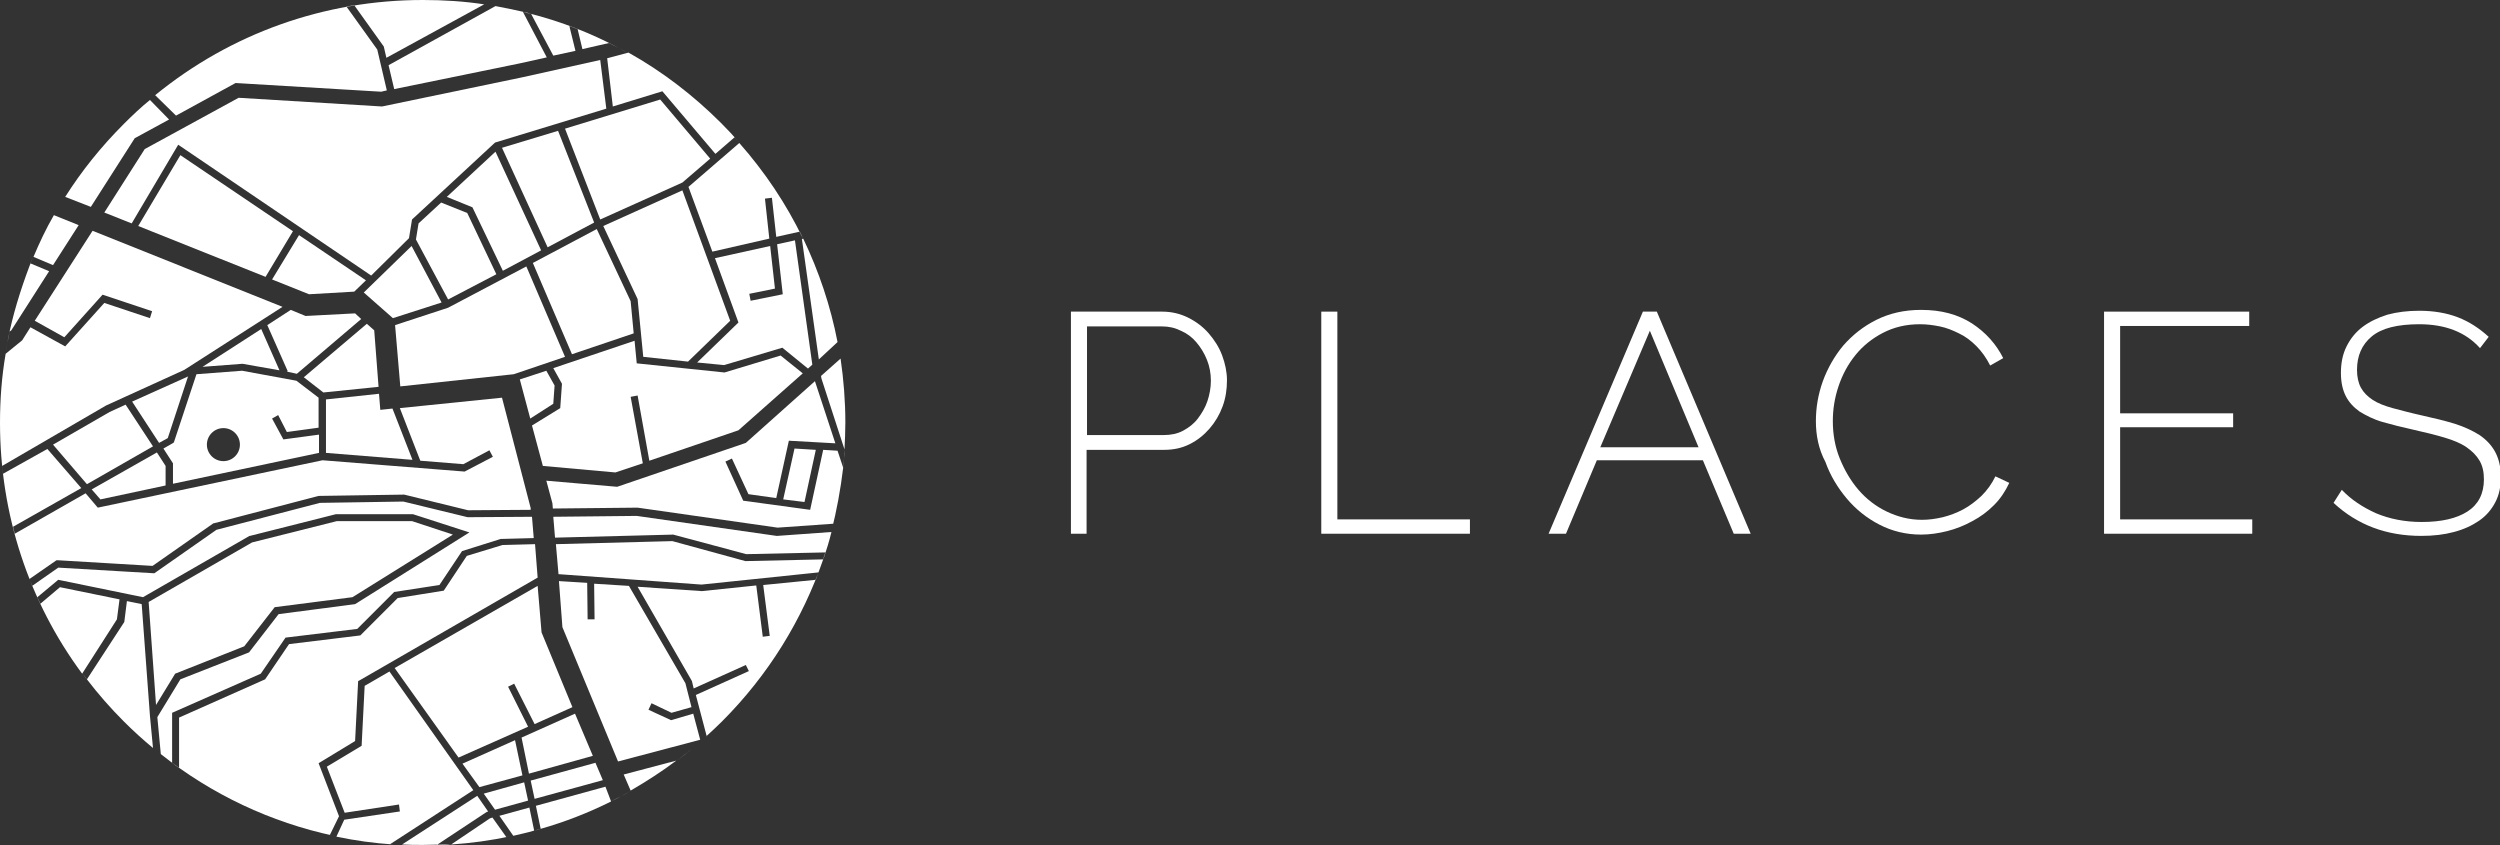 <?xml version="1.0" encoding="utf-8"?>
<!-- Generator: Adobe Illustrator 24.1.2, SVG Export Plug-In . SVG Version: 6.00 Build 0)  -->
<svg version="1.1" id="Layer_1" xmlns="http://www.w3.org/2000/svg" xmlns:xlink="http://www.w3.org/1999/xlink" x="0px" y="0px"
	 viewBox="0 0 575.2 194.5" style="enable-background:new 0 0 575.2 194.5;" xml:space="preserve">
<rect x="0" y="0" width="575.2" height="194.5" fill="#333333" stroke="none"/>
<style type="text/css">
	.st0{fill:#FFFFFF;}
</style>
<g>
	<path class="st0" d="M246.4,122.8V71.7h21c2.2,0,4.2,0.5,6,1.4c1.8,0.9,3.4,2.1,4.7,3.6c1.3,1.5,2.4,3.2,3.1,5.1
		c0.7,1.9,1.1,3.8,1.1,5.7c0,2.1-0.3,4.1-1,6c-0.7,1.9-1.7,3.6-3,5.1c-1.3,1.5-2.8,2.7-4.6,3.6c-1.8,0.9-3.7,1.3-5.9,1.3h-17.8v19.3
		H246.4z M250.1,100.1h17.6c1.7,0,3.2-0.3,4.5-1c1.3-0.7,2.5-1.6,3.4-2.8c0.9-1.2,1.7-2.5,2.2-4c0.5-1.5,0.8-3.1,0.8-4.7
		c0-1.7-0.3-3.3-0.9-4.8c-0.6-1.5-1.4-2.8-2.4-4c-1-1.2-2.2-2.1-3.6-2.7c-1.4-0.7-2.8-1-4.4-1h-17.2V100.1z"/>
	<path class="st0" d="M304,122.8V71.7h3.7v47.8h30.5v3.3H304z"/>
	<path class="st0" d="M378,71.7h3.2l21.6,51.1h-3.9l-7.1-16.9h-24.4l-7.1,16.9h-4L378,71.7z M390.8,102.9l-11.2-26.8l-11.4,26.8
		H390.8z"/>
	<path class="st0" d="M417.8,96.9c0-3.1,0.5-6.1,1.6-9.2c1.1-3,2.7-5.8,4.7-8.2c2.1-2.4,4.6-4.4,7.6-5.9c3-1.5,6.4-2.3,10.3-2.3
		c4.6,0,8.4,1,11.7,3.1c3.2,2.1,5.6,4.8,7.2,8l-3,1.7c-0.9-1.8-2-3.3-3.2-4.5c-1.2-1.2-2.5-2.2-4-2.9c-1.4-0.7-2.9-1.3-4.4-1.6
		c-1.5-0.3-3-0.5-4.5-0.5c-3.3,0-6.1,0.7-8.6,2c-2.5,1.3-4.6,3-6.3,5.1c-1.7,2.1-3,4.5-3.9,7.2c-0.9,2.7-1.3,5.3-1.3,8
		c0,3,0.5,5.9,1.6,8.6c1.1,2.7,2.5,5.1,4.3,7.2c1.8,2.1,4,3.8,6.5,5c2.5,1.2,5.2,1.9,8.1,1.9c1.5,0,3.1-0.2,4.8-0.6
		c1.6-0.4,3.2-1,4.7-1.8c1.5-0.8,2.9-1.9,4.2-3.1c1.3-1.3,2.4-2.8,3.2-4.5l3.2,1.5c-0.9,1.9-2,3.6-3.5,5.1c-1.5,1.5-3.1,2.7-5,3.7
		c-1.8,1-3.8,1.8-5.8,2.3c-2,0.5-4,0.8-6,0.8c-3.5,0-6.7-0.8-9.6-2.3c-2.9-1.5-5.4-3.5-7.5-6c-2.1-2.5-3.8-5.3-4.9-8.4
		C418.4,103.3,417.8,100.1,417.8,96.9z"/>
	<path class="st0" d="M518.2,119.5v3.3h-34.1V71.7h33.4V75h-29.7v20.1h26v3.2h-26v21.2H518.2z"/>
	<path class="st0" d="M570.6,80.1c-3.3-3.7-8-5.5-14-5.5c-5,0-8.6,0.9-10.9,2.8c-2.3,1.9-3.4,4.5-3.4,7.7c0,1.6,0.3,3,0.9,4.1
		c0.6,1.1,1.5,2,2.7,2.8c1.2,0.8,2.8,1.4,4.6,1.9c1.9,0.5,4.1,1.1,6.8,1.7c2.7,0.6,5.2,1.2,7.5,1.9c2.2,0.7,4.1,1.6,5.7,2.6
		c1.6,1.1,2.8,2.4,3.6,3.9c0.8,1.5,1.3,3.4,1.3,5.7c0,2.3-0.4,4.2-1.3,5.9c-0.9,1.7-2.1,3.1-3.7,4.2c-1.6,1.1-3.5,2-5.8,2.6
		c-2.2,0.6-4.7,0.9-7.5,0.9c-8,0-14.7-2.5-20.2-7.6l1.9-3c2.2,2.3,4.8,4,7.9,5.4c3.1,1.3,6.6,2,10.5,2c4.5,0,8-0.8,10.5-2.4
		c2.5-1.6,3.8-4.1,3.8-7.4c0-1.7-0.3-3.1-1-4.3c-0.7-1.2-1.7-2.2-3-3.1c-1.3-0.9-3-1.6-5-2.2c-2-0.6-4.4-1.2-7.1-1.8
		c-2.7-0.6-5.1-1.2-7.2-1.8c-2.1-0.6-3.8-1.5-5.3-2.4c-1.4-1-2.5-2.2-3.2-3.6c-0.7-1.4-1.1-3.1-1.1-5.3c0-2.3,0.4-4.3,1.3-6.1
		c0.9-1.8,2.1-3.3,3.7-4.5c1.6-1.2,3.5-2.1,5.7-2.8c2.2-0.6,4.7-0.9,7.3-0.9c3.3,0,6.3,0.5,8.9,1.5c2.6,1,4.9,2.5,7.1,4.5
		L570.6,80.1z"/>
</g>
<g>
	<path class="st0" d="M122.3,3.2c-0.7-0.2-1.4-0.4-2.1-0.5C120.9,2.9,121.6,3.1,122.3,3.2z"/>
	<path class="st0" d="M114,1.4L89.4,15l1.3,5.5l28.8-5.9l6.3-1.4l-5.5-10.5C118.1,2.2,116.1,1.8,114,1.4C114,1.4,114,1.4,114,1.4z"
		/>
	<polygon class="st0" points="25.2,94.8 12.2,102.3 20,111.4 35.2,102.7 28.9,93.1 	"/>
	<polygon class="st0" points="83.7,67.3 90.4,73.2 101.6,69.6 94.7,56.6 	"/>
	<polygon class="st0" points="54.9,22.5 33.3,34.3 24,48.9 30.3,51.4 41,33.3 85.4,63.4 94.1,54.8 94.8,50.5 113.9,32.8 139.5,25 
		138.1,13.8 120.1,17.8 87.9,24.5 	"/>
	<polygon class="st0" points="38.6,100.8 43.3,86.5 43.3,86.6 30.4,92.4 36.6,101.9 	"/>
	<polygon class="st0" points="38.1,111.7 38.1,107.2 36.1,104.1 21.1,112.6 23.1,114.9 	"/>
	<path class="st0" d="M134,11.3l6.1-1.4c0.8,0.4,1.5,0.8,2.2,1.1c-6.4-3.4-13.1-6-20.1-7.8l5.1,9.6l5.1-1.1L131,6
		c0.6,0.2,1.3,0.5,1.9,0.7L134,11.3z"/>
	<polygon class="st0" points="114.2,63.1 107.5,49 101.5,46.6 96.3,51.4 95.7,55.1 103.1,68.9 	"/>
	<path class="st0" d="M192.7,78.7c-1.6-8.3-4.3-16.3-7.9-23.8l-0.3,0.1l3.9,27.7L192.7,78.7z"/>
	<polygon class="st0" points="124.5,57.6 114,34.9 102.8,45.3 108.7,47.7 115.7,62.3 	"/>
	<polygon class="st0" points="180,80 185.9,84.8 186.9,83.9 182.9,55.3 178.8,56.2 180.1,67.7 172.7,69.2 172.4,67.6 178.3,66.4 
		177.2,56.6 164.5,59.4 169.9,74.2 160.4,83.4 166.6,84 	"/>
	<polygon class="st0" points="130,29.6 138.1,50.5 157,42 163.4,36.5 151.9,22.9 	"/>
	<path class="st0" d="M158.4,43l5.5,14.9l13.1-3l-1-9.2l1.6-0.2l1,9l5.4-1.2c0.3,0.5,0.5,1,0.7,1.5c-3.8-7.9-8.7-15.2-14.6-21.9
		L158.4,43z"/>
	<polygon class="st0" points="136.7,51.2 128.4,30.1 115.5,34 126,56.9 	"/>
	<polygon class="st0" points="145.8,76.7 145.1,69.3 137.3,52.7 122.6,60.5 131.6,81.5 	"/>
	<polygon class="st0" points="148,82.1 158.3,83.2 168,73.8 157,43.8 138.8,52 146.7,68.8 	"/>
	<path class="st0" d="M142.9,183.2c-0.7,0.4-1.5,0.8-2.2,1.1C141.4,183.9,142.2,183.6,142.9,183.2z"/>
	<path class="st0" d="M117.4,192.4c-0.3,0.1-0.6,0.1-0.9,0.2l-3.2-4.5l-0.6,0.2l-8.9,6C108.3,194,112.9,193.4,117.4,192.4z"/>
	<polygon class="st0" points="121.5,184.2 120.6,180 111.3,182.6 113.9,186.3 	"/>
	<path class="st0" d="M121.8,185.8l-6.9,1.9l3.2,4.6c1.6-0.4,3.2-0.7,4.8-1.2L121.8,185.8z"/>
	<polygon class="st0" points="138.7,179.5 137,175.5 122.1,179.6 123,183.8 	"/>
	<path class="st0" d="M77.4,192.5c4.3,0.9,8.6,1.5,13.1,1.8c-0.2,0-0.5,0-0.7-0.1l19.1-12.4l-19.3-27.3l-5.7,3.3l-0.7,13.8l-8,4.8
		l4.1,10.6l12.5-1.9l0.2,1.6l-12.8,1.9L77.4,192.5z"/>
	<polygon class="st0" points="135.1,134.1 128.6,133.7 129.4,144.3 142.2,175.2 161.1,170.2 159.5,164.2 154.4,165.7 149.2,163.3 
		149.9,161.8 154.5,164 159.1,162.7 157.7,157.2 144.7,134.8 136.7,134.3 136.8,142.5 135.2,142.5 	"/>
	<polygon class="st0" points="120,169.7 121.7,178 136.4,173.9 132.3,164.2 	"/>
	<path class="st0" d="M123,191.1c0.5-0.1,1-0.3,1.5-0.4C124,190.8,123.5,190.9,123,191.1z"/>
	<polygon class="st0" points="67.4,53.2 41.5,35.7 31.8,52 61.1,63.7 	"/>
	<path class="st0" d="M139.3,181l-16,4.4l1.1,5.3c5.6-1.6,11-3.7,16.2-6.3L139.3,181z"/>
	<path class="st0" d="M66,99.4l7.3-1v-6.9l-5.1-3.9l-12.5-2.3l-10.5,0.8l-5.2,15.7l-0.3,0.2l-2.1,1.2l2.2,3.4v4.7l33.6-7.1v-4.2
		l-8.2,1.1l-2.6-4.8l1.4-0.8L66,99.4z M51.4,106.1c-2.1,0-3.8-1.7-3.8-3.8c0-2.1,1.7-3.8,3.8-3.8c2.1,0,3.8,1.7,3.8,3.8
		C55.2,104.4,53.5,106.1,51.4,106.1z"/>
	<polygon class="st0" points="123.7,134.8 90.8,153.7 105.5,174.3 121.5,167.2 116.9,158 118.3,157.3 123,166.6 131.7,162.7 
		124.6,145.5 	"/>
	<path class="st0" d="M155.6,175.1c1.2-0.9,2.3-1.8,3.5-2.7C158,173.3,156.8,174.2,155.6,175.1z"/>
	<path class="st0" d="M159.3,172.2c0.5-0.4,1-0.9,1.5-1.3C160.3,171.3,159.8,171.8,159.3,172.2z"/>
	<path class="st0" d="M143.5,178.2l1.6,3.7c3.6-2.1,7.2-4.4,10.5-6.9L143.5,178.2z"/>
	<path class="st0" d="M145.1,182c-0.7,0.4-1.4,0.8-2.2,1.2C143.6,182.8,144.4,182.4,145.1,182z"/>
	<polygon class="st0" points="120.2,178.4 118.5,170.3 106.4,175.7 110.3,181.1 	"/>
	<path class="st0" d="M18.1,51.8l-5.7-2.3c-1.8,3.1-3.3,6.3-4.7,9.6l4.5,1.9L18.1,51.8z"/>
	<path class="st0" d="M2.2,76.3L2.6,76l8.7-13.6l-4.3-1.8c0.2-0.5,0.4-1,0.6-1.5C5.4,64.7,3.5,70.4,2.2,76.3z"/>
	<path class="st0" d="M1.3,81.3c0.1-0.8,0.3-1.7,0.4-2.5C1.6,79.7,1.4,80.5,1.3,81.3z"/>
	<path class="st0" d="M1.7,78.8c0.2-0.8,0.3-1.7,0.5-2.5C2.1,77.1,1.9,78,1.7,78.8z"/>
	<path class="st0" d="M111.4,1c0.3,0,0.5,0.1,0.8,0.1C111.9,1.1,111.6,1,111.4,1z"/>
	<path class="st0" d="M40.5,26.6l13.7-7.5l33.5,2l1.3-0.3l-2.2-9.4l-7.1-9.9c0.6-0.1,1.2-0.2,1.8-0.3l6.8,9.5l0.6,2.6L111.4,1
		c-4.6-0.7-9.3-1-14.1-1C74.6,0,53.1,7.7,35.7,21.9L40.5,26.6z"/>
	<path class="st0" d="M34.5,23c0.4-0.4,0.8-0.7,1.3-1.1C35.3,22.3,34.9,22.6,34.5,23z"/>
	<path class="st0" d="M20.9,47.6L31,31.8l7.9-4.3L34.5,23c-2.1,1.7-4.1,3.6-6,5.5c-5.2,5.2-9.7,10.8-13.5,16.8L20.9,47.6z"/>
	<path class="st0" d="M15,45.3c-0.9,1.4-1.7,2.8-2.6,4.3C13.3,48.1,14.1,46.7,15,45.3z"/>
	<polygon class="st0" points="81.5,67.1 84.2,64.5 68.8,54.1 62.6,64.3 71.1,67.7 	"/>
	<path class="st0" d="M92.5,194.4c-0.1,0-0.3,0-0.4,0C92.2,194.4,92.4,194.4,92.5,194.4z"/>
	<path class="st0" d="M34.5,164.7L34.5,164.7l-1.9-25.7l-3.4-0.7l-0.6,4.8L20,156.3c2.6,3.4,5.4,6.6,8.5,9.7
		c2.1,2.1,4.4,4.2,6.7,6.1L34.5,164.7z"/>
	<path class="st0" d="M171.5,129.1l-16.8-4.6l-26.8,0.7l0.6,6.9l32.9,2.4l26.9-2.8c-0.2,0.6-0.4,1.1-0.6,1.7l-12.1,1.2l1.5,11.7
		l-1.6,0.2l-1.5-11.8l-12.5,1.3l-0.1,0l-14.7-1l12.5,21.7l0.4,1.7l12-5.4l0.7,1.4l-12.2,5.5l2.5,9.5c0,0,0,0-0.1,0
		c1.2-1.1,2.4-2.2,3.6-3.4c10.7-10.7,18.5-23.4,23.3-37.3L171.5,129.1z"/>
	<path class="st0" d="M20,156.3c-0.4-0.5-0.7-0.9-1-1.4C19.3,155.4,19.6,155.9,20,156.3z"/>
	<path class="st0" d="M36.9,173.6c-0.6-0.5-1.2-1-1.8-1.5C35.7,172.6,36.3,173.1,36.9,173.6z"/>
	<path class="st0" d="M26.9,142.5l0.6-4.6l-13.7-2.8l-4.5,3.8c-0.2-0.5-0.5-1-0.7-1.5l4.8-4l19.5,4l24.5-14.1l0.1,0l19.8-5H95
		l13,4.2L81.7,139l-17.6,2.3l-6.8,8.8l-15.8,6.2l-5.3,8.7l0.8,8.5c11.7,9.3,25.3,15.7,39.8,18.8c-0.3-0.1-0.6-0.1-0.9-0.2l2.1-4.3
		l-4.7-12.2l8.4-5.1l0.7-13.8l0.4-0.2l40.9-23.6l-0.6-7.7l-7.5,0.2l-8.2,2.5l-5.3,8l-10.6,1.7l-8.6,8.6l-16.4,2l-5.5,8.1l-19.8,8.8
		v11.6c-0.6-0.4-1.1-0.8-1.6-1.2V164l20.4-9l5.7-8.3l16.5-2l8.5-8.5l10.4-1.6l5.2-7.8l8.9-2.8l0.1,0l7.5-0.2l-0.4-4.9l-14.8,0.1
		l-14.8-3.6l-19.2,0.3l-23.8,6.2l-14.3,10l-22.1-1.3l-6,4.2c-0.2-0.5-0.4-1-0.6-1.6l6.2-4.3l0.3,0l21.8,1.3l14-9.8l0.1,0l24.1-6.3
		l0.1,0l19.5-0.3l0.1,0l14.7,3.6l14.4-0.1l0-0.4l-6.6-25.4L92,93.9l4.7,12.1l9.9,0.8l6-3.2l0.8,1.5l-6.5,3.4l-32.7-2.6l-51.7,10.9
		l-2.8-3.3l-16.3,9.3c-0.1-0.5-0.3-1.1-0.4-1.6l15.7-8.9l-7.8-9L0.7,109c-0.1-0.6-0.1-1.2-0.2-1.8l23.9-13.9l0,0l18-8.2L65,70.6
		L21.3,53.1L8,73.8l6.8,3.8l8.8-9.8l11.4,3.8l-0.5,1.6L24,69.7l-9,10l-8-4.4l-1.9,3l-3.8,3.1C0.4,86.6,0,91.9,0,97.3
		c0,21,6.6,41.1,18.9,57.7L26.9,142.5z"/>
	<polygon class="st0" points="56.2,148.7 63.2,139.7 81.1,137.4 104.2,123 94.8,119.9 77.5,119.9 58,124.8 34.2,138.5 35.9,162.2 
		40.3,155 	"/>
	<path class="st0" d="M100.5,194.4l11.5-7.6l0.1,0l0.2-0.1l-2.5-3.6l-17.3,11.2c1.6,0.1,3.2,0.1,4.8,0.1c2.2,0,4.3-0.1,6.5-0.2
		C102.7,194.4,101.6,194.4,100.5,194.4z"/>
	<polygon class="st0" points="118.2,86.1 130,82.1 121.1,61.3 103.1,70.8 90.9,74.8 92.1,88.9 	"/>
	<polygon class="st0" points="127.3,92.9 127.6,88.7 125.7,85.3 119.6,87.3 122,96.3 	"/>
	<path class="st0" d="M194,107.6l-1.3-3.9l-3.3-0.2l-3,13.8l-15.4-2.1l-4.1-9l1.5-0.7l3.8,8.2l6.4,0.9l2.9-13.2l10.7,0.6l-4.7-14.3
		l-15.9,14.2L142,112l-16.3-1.4l1.4,5.2l0.1,1.2l19.4-0.2l0.1,0l32.2,4.6l12.8-0.9c-0.1,0.6-0.3,1.1-0.4,1.7
		C192.5,117.5,193.4,112.6,194,107.6z"/>
	<polygon class="st0" points="90.3,94 87.5,94.3 87.2,90.6 75,91.9 75,104.2 94.9,105.8 	"/>
	<path class="st0" d="M171.7,127.5l18.2-0.4c-0.2,0.6-0.4,1.1-0.5,1.7c0.7-2.1,1.4-4.3,1.9-6.4l-12.5,0.9l-0.1,0l-32.2-4.6
		l-19.2,0.2l0.4,4.8l27.2-0.7L171.7,127.5z"/>
	<polygon class="st0" points="66.2,85.4 66,85.5 68.3,86 83.1,73.4 81.7,72.1 70.3,72.7 66.9,71.3 61.5,74.8 	"/>
	<polygon class="st0" points="46.6,84.4 55.8,83.7 64.3,85.2 60.1,75.7 	"/>
	<polygon class="st0" points="87.1,89 86.1,76 84.4,74.5 69.9,86.8 74.4,90.3 	"/>
	<polygon class="st0" points="141.6,108.7 147.9,106.6 145.1,91.3 146.7,91 149.4,106 169.9,99 184.7,85.9 179.6,81.8 166.7,85.7 
		146.5,83.6 146,78.4 127.3,84.7 129.3,88.3 128.9,93.9 122.4,97.9 124.9,107.2 	"/>
	<path class="st0" d="M139.7,13.4l1.3,11.1l11.4-3.5l12.2,14.4l4.4-3.8c0.4,0.4,0.7,0.8,1.1,1.2c-1.3-1.5-2.7-3-4.2-4.5
		c-6.4-6.4-13.6-11.9-21.3-16.2L139.7,13.4z"/>
	<path class="st0" d="M193.4,82.5c-0.2-1.3-0.4-2.5-0.7-3.8C193,80,193.2,81.2,193.4,82.5z"/>
	<path class="st0" d="M194,107.6c0.1-0.7,0.1-1.4,0.2-2.1C194.1,106.3,194,107,194,107.6z"/>
	<path class="st0" d="M144.7,12.3c-0.7-0.4-1.5-0.8-2.2-1.2C143.2,11.5,143.9,11.9,144.7,12.3z"/>
	<path class="st0" d="M194.2,105.5c0.1-0.7,0.1-1.4,0.2-2.1C194.3,104.1,194.2,104.8,194.2,105.5z"/>
	<path class="st0" d="M193.4,82.5l-4.5,4l0.1,0.6l5.3,16.3c0.1-2,0.2-4.1,0.2-6.2C194.5,92.3,194.1,87.3,193.4,82.5z"/>
	<polygon class="st0" points="185.1,115.5 187.7,103.5 182.8,103.2 180.2,114.9 	"/>
</g>
</svg>

